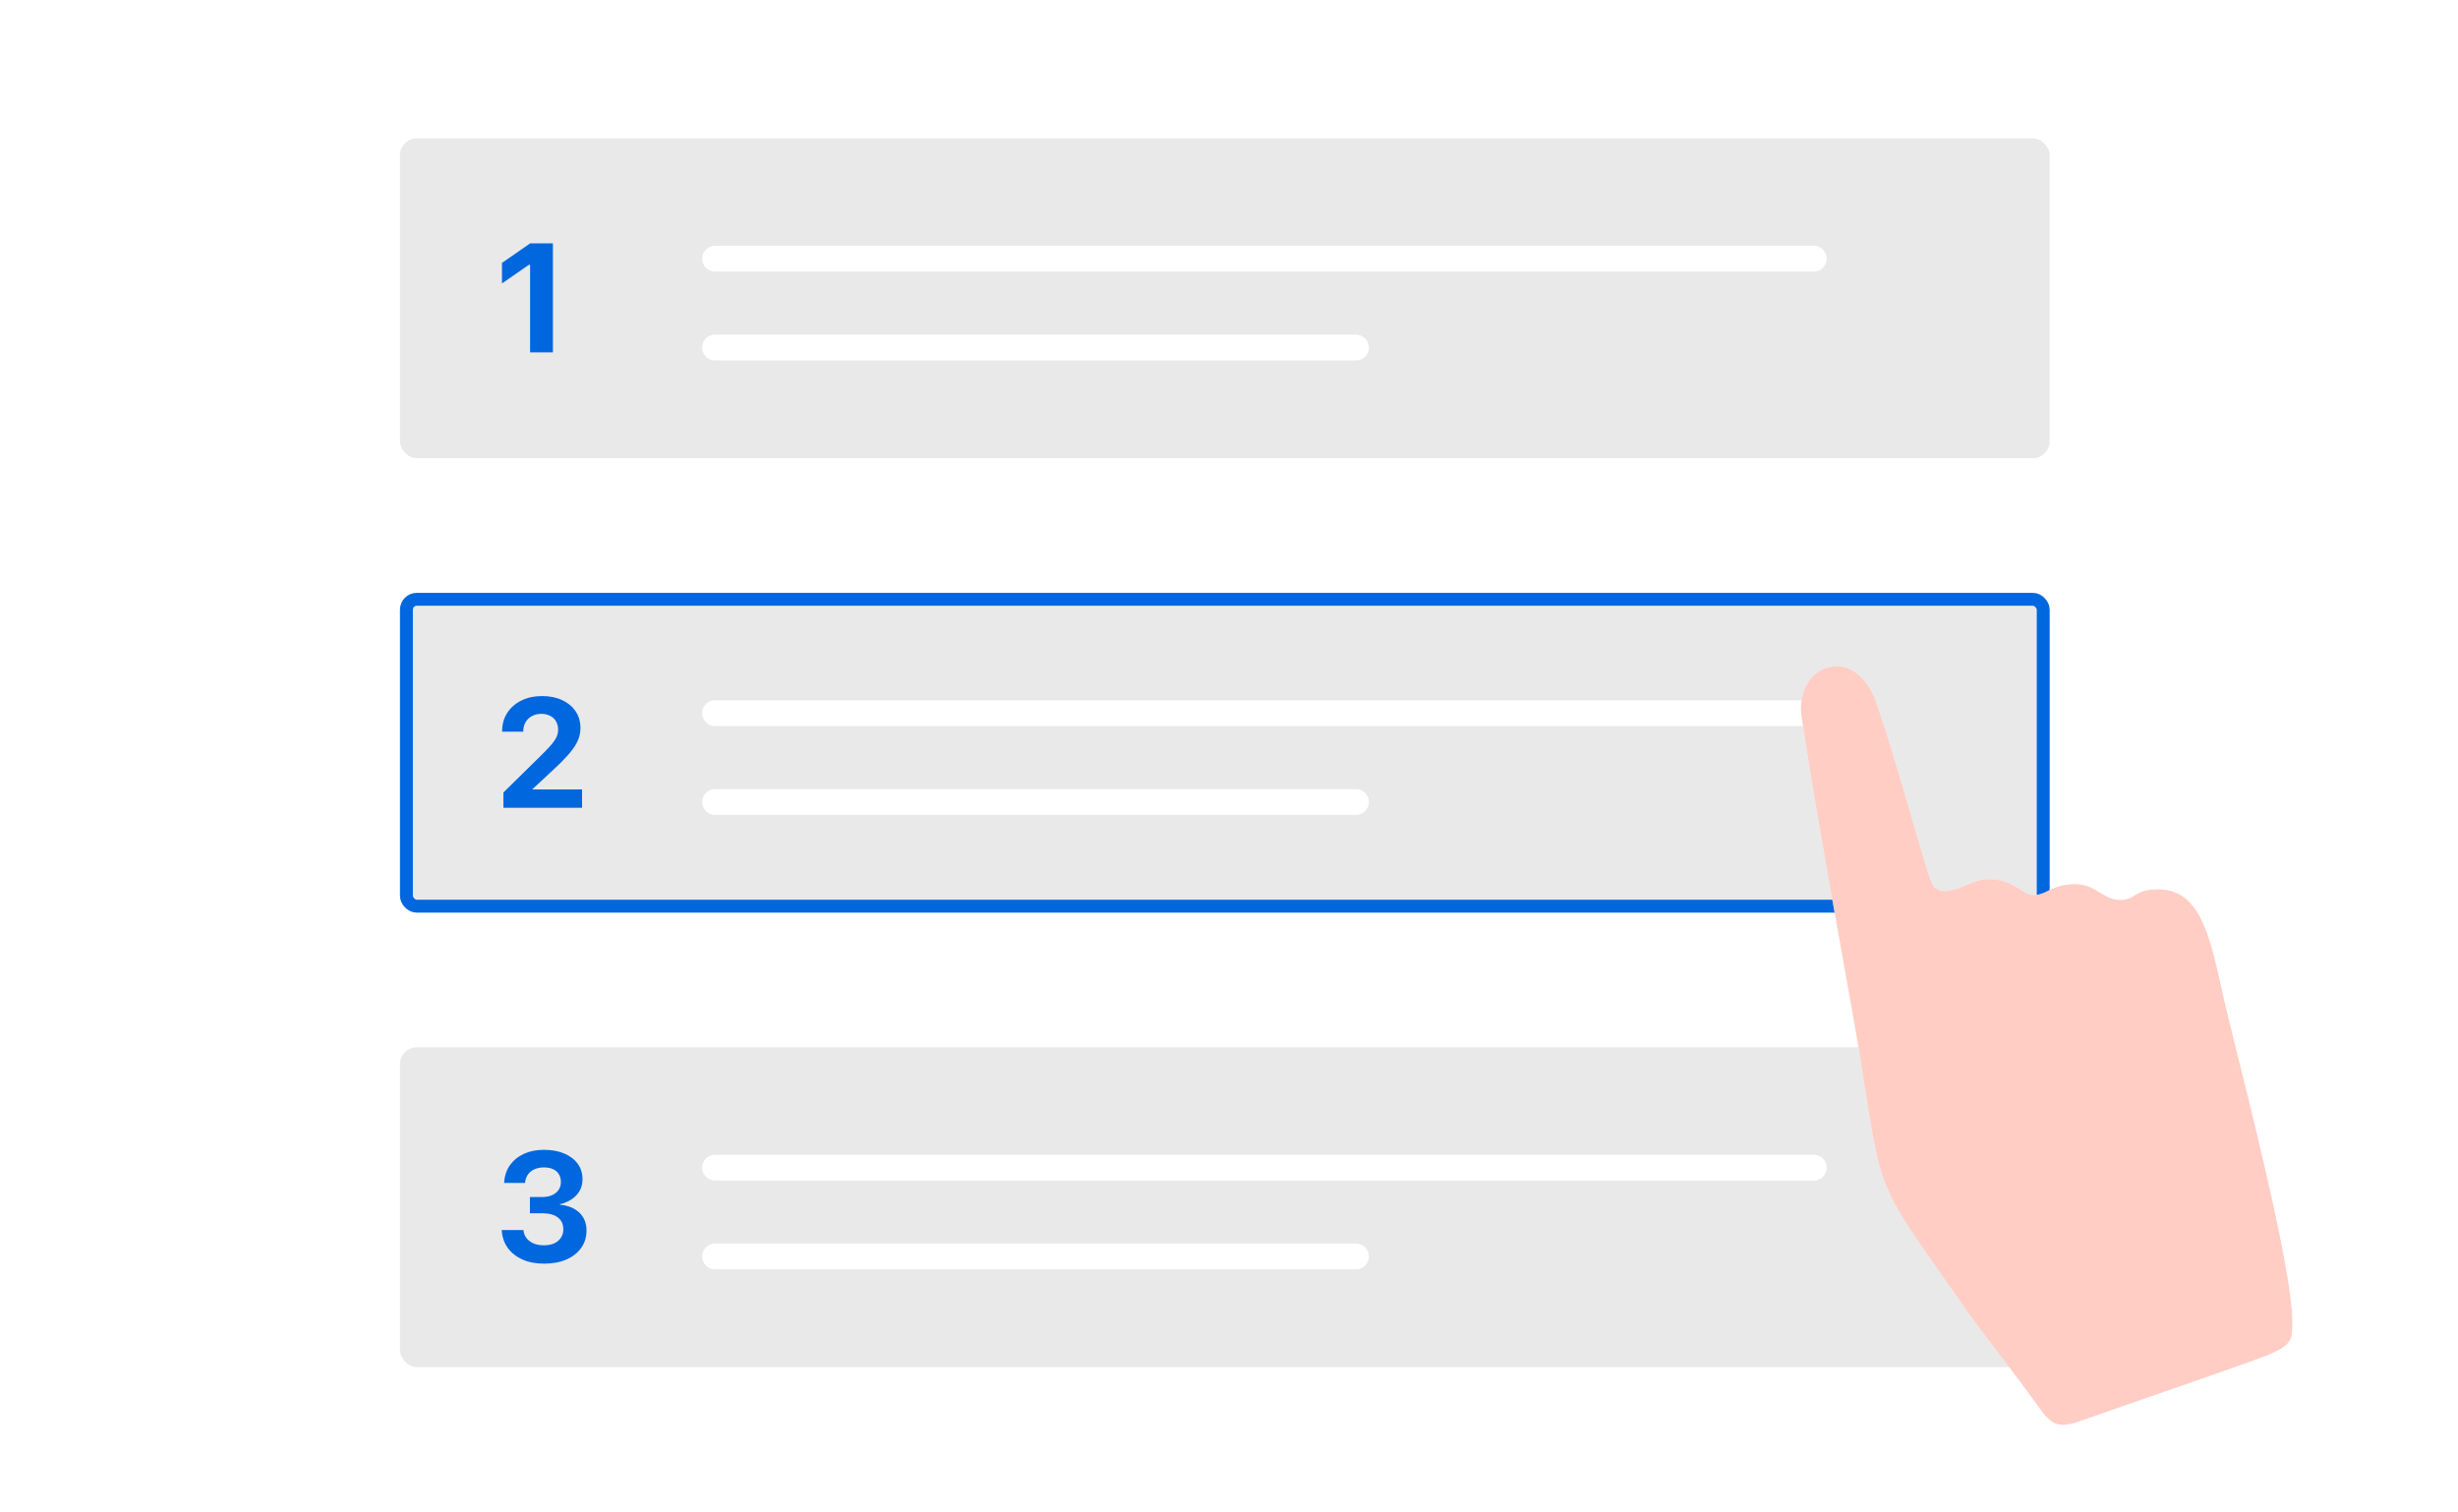 <svg width="286" height="176" viewBox="0 0 286 176" fill="none" xmlns="http://www.w3.org/2000/svg">
<rect x="0" y="0" width="286" height="176" fill="#333333" stroke="none"/>
<g clip-path="url(#clip0_5461_158921)">
<rect width="286" height="176" fill="white"/>
<rect x="46.537" y="16.102" width="191.951" height="37.215" rx="1.959" fill="#E9E9E9"/>
<path d="M83.2 30.105H211.042" stroke="white" stroke-width="3" stroke-linecap="round"/>
<path d="M83.2 40.441H157.775" stroke="white" stroke-width="3" stroke-linecap="round"/>
<path d="M61.678 41V30.822H61.528L58.408 32.984V30.594L61.687 28.317H64.332V41H61.678Z" fill="#0067DF"/>
<rect x="47.287" y="69.737" width="190.451" height="35.715" rx="1.209" fill="#E9E9E9" stroke="#0067DF" stroke-width="1.5"/>
<path d="M83.2 82.989H211.042" stroke="white" stroke-width="3" stroke-linecap="round"/>
<path d="M83.2 93.326H157.775" stroke="white" stroke-width="3" stroke-linecap="round"/>
<path d="M58.575 94.001V92.217L62.679 88.183C63.271 87.609 63.728 87.137 64.05 86.768C64.379 86.393 64.607 86.068 64.736 85.793C64.871 85.511 64.938 85.224 64.938 84.931V84.896C64.938 84.539 64.859 84.222 64.701 83.947C64.543 83.671 64.317 83.457 64.024 83.305C63.731 83.147 63.386 83.068 62.987 83.068C62.571 83.068 62.205 83.156 61.888 83.332C61.572 83.501 61.326 83.739 61.15 84.043C60.974 84.342 60.886 84.691 60.886 85.089V85.142H58.425V85.098C58.425 84.284 58.622 83.572 59.014 82.962C59.413 82.347 59.961 81.867 60.658 81.521C61.361 81.175 62.173 81.002 63.093 81.002C63.971 81.002 64.742 81.158 65.404 81.468C66.072 81.779 66.594 82.21 66.969 82.76C67.349 83.311 67.54 83.979 67.54 84.711C67.54 85.192 67.446 85.661 67.258 86.118C67.071 86.575 66.755 87.07 66.309 87.603C65.864 88.136 65.258 88.76 64.49 89.475L61.917 91.866H67.724V94.001H58.575Z" fill="#0067DF"/>
<rect x="46.537" y="121.872" width="191.951" height="37.215" rx="1.959" fill="#E9E9E9"/>
<path d="M83.199 135.873H211.042" stroke="white" stroke-width="3" stroke-linecap="round"/>
<path d="M83.199 146.209H157.774" stroke="white" stroke-width="3" stroke-linecap="round"/>
<path d="M63.312 147.047C62.357 147.047 61.519 146.889 60.799 146.573C60.084 146.25 59.515 145.805 59.093 145.237C58.678 144.663 58.44 143.998 58.382 143.242L58.373 143.136H60.904L60.922 143.233C60.957 143.555 61.077 143.845 61.282 144.103C61.487 144.355 61.76 144.554 62.099 144.701C62.445 144.841 62.846 144.912 63.303 144.912C63.761 144.912 64.156 144.835 64.49 144.683C64.824 144.525 65.082 144.308 65.263 144.033C65.451 143.757 65.545 143.441 65.545 143.083V143.066C65.545 142.457 65.331 141.991 64.903 141.668C64.475 141.346 63.878 141.185 63.11 141.185H61.66V139.295H63.075C63.52 139.295 63.907 139.222 64.235 139.076C64.563 138.929 64.815 138.727 64.991 138.469C65.173 138.206 65.263 137.904 65.263 137.564V137.546C65.263 137.195 65.184 136.893 65.026 136.641C64.874 136.383 64.648 136.187 64.349 136.052C64.056 135.917 63.702 135.85 63.286 135.85C62.876 135.85 62.513 135.92 62.196 136.061C61.88 136.202 61.628 136.401 61.44 136.659C61.253 136.917 61.138 137.221 61.097 137.573L61.089 137.652H58.654L58.663 137.546C58.721 136.785 58.95 136.125 59.348 135.569C59.747 135.012 60.28 134.579 60.948 134.268C61.622 133.958 62.401 133.802 63.286 133.802C64.2 133.802 64.991 133.946 65.659 134.233C66.333 134.52 66.854 134.918 67.223 135.428C67.593 135.932 67.777 136.539 67.777 137.212C67.777 137.74 67.66 138.203 67.425 138.601C67.191 139 66.872 139.328 66.468 139.585C66.069 139.843 65.624 140.025 65.132 140.13V140.183C66.075 140.271 66.828 140.576 67.39 141.097C67.959 141.619 68.243 142.328 68.243 143.189C68.243 143.957 68.038 144.63 67.628 145.21C67.218 145.791 66.643 146.242 65.905 146.564C65.167 146.886 64.302 147.047 63.312 147.047Z" fill="#0067DF"/>
<g clip-path="url(#clip1_5461_158921)">
<path d="M236.813 104.16C235.268 104.336 234.326 101.998 230.746 102.352C229.199 102.504 226.369 104.719 224.984 103.142C224.285 102.35 221.561 91.393 218.382 81.945C215.918 74.608 208.696 77.321 209.633 83.471C211.611 96.485 214.101 109.426 216.341 122.411C219.066 139.423 218.019 137.045 227.903 151.186C230.289 154.716 234.067 159.294 237.117 163.604C238.651 165.774 239.413 166.32 242.127 165.332C244.242 164.562 261.443 158.665 263.725 157.737C266.823 156.477 266.722 155.848 266.716 153.739C266.7 147.695 261.554 127.637 259.419 119.031C257.285 110.424 256.772 102.982 250.457 103.514C248.19 103.704 248.321 104.878 246.391 104.71C244.46 104.541 243.645 102.618 240.86 102.911C238.441 103.163 238.359 103.985 236.813 104.16Z" fill="white"/>
<path d="M236.813 104.16C235.268 104.336 234.326 101.998 230.746 102.352C229.199 102.504 226.369 104.719 224.984 103.142C224.285 102.35 221.561 91.393 218.382 81.945C215.918 74.608 208.696 77.321 209.633 83.471C211.611 96.485 214.101 109.426 216.341 122.411C219.066 139.423 218.019 137.045 227.903 151.186C230.289 154.716 234.067 159.294 237.117 163.604C238.651 165.774 239.413 166.32 242.127 165.332C244.242 164.562 261.443 158.665 263.725 157.737C266.823 156.477 266.722 155.848 266.716 153.739C266.7 147.695 261.554 127.637 259.419 119.031C257.285 110.424 256.772 102.982 250.457 103.514C248.19 103.704 248.321 104.878 246.391 104.71C244.46 104.541 243.645 102.618 240.86 102.911C238.441 103.163 238.359 103.985 236.813 104.16Z" fill="#FFAC9D" fill-opacity="0.6"/>
</g>
</g>
<defs>
<clipPath id="clip0_5461_158921">
<rect width="286" height="176" fill="white"/>
</clipPath>
<clipPath id="clip1_5461_158921">
<rect width="93.635" height="110.281" fill="white" transform="translate(173.757 82.267) rotate(-20)"/>
</clipPath>
</defs>
</svg>
